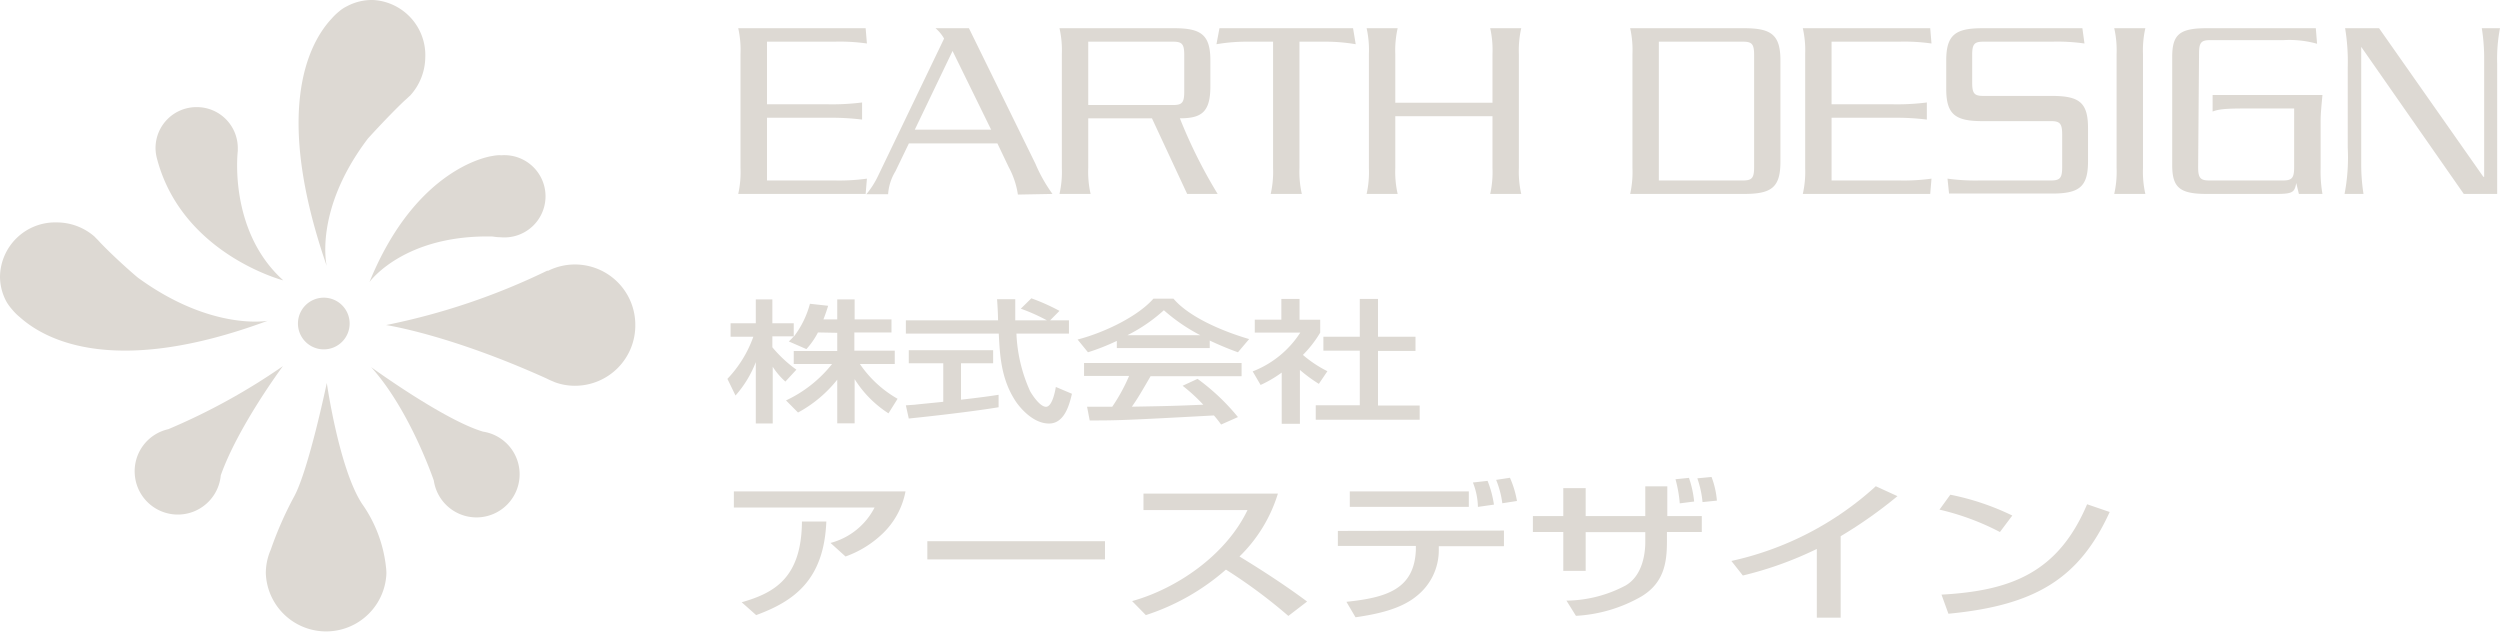 <svg xmlns="http://www.w3.org/2000/svg" viewBox="0 0 274.71 69.56"><defs><style>.cls-1{fill:#ddd9d3;}</style></defs><g id="レイヤー_2" data-name="レイヤー 2"><g id="レイヤー_6" data-name="レイヤー 6"><path class="cls-1" d="M35.57,38.39a2.84,2.84,0,1,0-2.83-2.84A2.84,2.84,0,0,0,35.57,38.39Z"/><path class="cls-1" d="M41,0A5.84,5.84,0,0,0,38.1.7a3.85,3.85,0,0,0-.82.54,6.59,6.59,0,0,0-.85.82c-2.61,2.8-6.37,10.29-.53,27.16,0,0-1.46-6.1,4.53-14,0,0,2.19-2.42,4-4.14.16-.14.32-.28.47-.43l.18-.16v0a6.34,6.34,0,0,0,1.65-4.14A6.07,6.07,0,0,0,41,0Z"/><path class="cls-1" d="M55,17.05a4.41,4.41,0,0,0-.89.09v0s-8.28,1-13.51,13.85c0,0,3.75-5.23,13.55-5a4.8,4.8,0,0,0,.85.08,4.52,4.52,0,1,0,0-9Z"/><path class="cls-1" d="M69.81,35.69a6.63,6.63,0,0,0-9.63-5.91v-.06a73.78,73.78,0,0,1-17.76,6s6.86,1,17.64,5.87c.23.12.48.23.73.33l.15.07v0a6.4,6.4,0,0,0,2.24.4A6.63,6.63,0,0,0,69.81,35.69Z"/><path class="cls-1" d="M40.78,40.34c4.29,4.75,6.89,12.47,6.89,12.47l0,0a4.74,4.74,0,1,0,5.41-5.38l0,0C48.78,46.16,40.78,40.34,40.78,40.34Z"/><path class="cls-1" d="M29.75,60.41a6.44,6.44,0,0,0-.54,2.6,6.63,6.63,0,0,0,13.25,0,5.84,5.84,0,0,0-.05-.73h0a14.79,14.79,0,0,0-2.62-6.91c-2.53-3.84-3.88-13.29-3.88-13.29s-2,9.59-3.6,12.5A39.48,39.48,0,0,0,29.75,60.41Z"/><path class="cls-1" d="M14.81,52.12a4.74,4.74,0,0,0,9.45.11l0,0c1.92-5.41,6.83-12,6.83-12A69.51,69.51,0,0,1,18.5,47.16l0,0A4.73,4.73,0,0,0,14.81,52.12Z"/><path class="cls-1" d="M11,26.64a6.33,6.33,0,0,0-.44-.46L10.39,26l0,0a6.32,6.32,0,0,0-4.18-1.56A6.06,6.06,0,0,0,0,30.39a5.78,5.78,0,0,0,.76,2.85l0,0a6.06,6.06,0,0,0,.59.79,6,6,0,0,0,.84.83c2.85,2.55,10.49,6.59,27.22.39,0,0-6.13,1.14-14.16-4.67C15.22,30.6,12.75,28.47,11,26.64Z"/><path class="cls-1" d="M21.61,11.77a4.5,4.5,0,0,0-4.52,4.48,4.6,4.6,0,0,0,.16,1.18h0C20,27.92,31.13,30.81,31.13,30.81c-6.08-5.47-5-14.22-5-14.22h0c0-.11,0-.23,0-.34A4.5,4.5,0,0,0,21.61,11.77Z"/><path class="cls-1" d="M95.12,3.1l.14,1.68a21,21,0,0,0-3.56-.2H84.28v6.88H91a25.93,25.93,0,0,0,3.73-.2v1.88a27.59,27.59,0,0,0-3.73-.2H84.28v6.89H91.7a22.22,22.22,0,0,0,3.56-.2l-.14,1.68h-14a11.05,11.05,0,0,0,.25-2.85V5.94a11,11,0,0,0-.25-2.84Z"/><path class="cls-1" d="M108.91,14.25h-8.39l4.15-8.65Zm6.74,7.06A16.72,16.72,0,0,1,113.78,18L106.47,3.1H102.8a4.31,4.31,0,0,1,.94,1.14l-7.26,15.1a9.53,9.53,0,0,1-1.28,2h2.39a5.49,5.49,0,0,1,.8-2.51l1.48-3.07h9.73l1.25,2.62a9.07,9.07,0,0,1,1,3Z"/><path class="cls-1" d="M119.58,4.58h9.33c1,0,1.22.28,1.22,1.48v4c0,1.2-.22,1.48-1.22,1.48h-9.33Zm7,8.42,3.87,8.31h3.35A54.78,54.78,0,0,1,129.65,13C132,13,133,12.35,133,9.5V6.63c0-2.85-1.06-3.53-4-3.53H116.42a11,11,0,0,1,.26,2.84V18.46a11,11,0,0,1-.26,2.85h3.42a11,11,0,0,1-.26-2.85V13Z"/><path class="cls-1" d="M137.05,4.58a19.49,19.49,0,0,0-3.38.28L134,3.1h14.68l.29,1.76a19.62,19.62,0,0,0-3.39-.28h-2.79V18.46a11,11,0,0,0,.26,2.85h-3.42a11,11,0,0,0,.26-2.85V4.58Z"/><path class="cls-1" d="M153.32,12.77v5.69a11,11,0,0,0,.26,2.85h-3.41a11.05,11.05,0,0,0,.25-2.85V5.94a11,11,0,0,0-.25-2.84h3.41a11,11,0,0,0-.26,2.84v5.35H164V5.94a11,11,0,0,0-.25-2.84h3.41a11,11,0,0,0-.26,2.84V18.46a11,11,0,0,0,.26,2.85h-3.41a11.05,11.05,0,0,0,.25-2.85V12.77Z"/><path class="cls-1" d="M182.28,4.58h9.25c1,0,1.22.28,1.22,1.48V18.35c0,1.19-.22,1.48-1.22,1.48h-9.25Zm-2.9,13.88a11.05,11.05,0,0,1-.25,2.85h12.51c3,0,4-.69,4-3.53V6.63c0-2.85-1.05-3.53-4-3.53H179.13a11,11,0,0,1,.25,2.84Z"/><path class="cls-1" d="M212.1,3.1l.14,1.68a21,21,0,0,0-3.56-.2h-7.42v6.88H208a25.81,25.81,0,0,0,3.73-.2v1.88a27.46,27.46,0,0,0-3.73-.2h-6.74v6.89h7.42a22.22,22.22,0,0,0,3.56-.2l-.14,1.68h-14a11,11,0,0,0,.26-2.85V5.94a11,11,0,0,0-.26-2.84Z"/><path class="cls-1" d="M228.82,3.1l.23,1.68a20.93,20.93,0,0,0-3.55-.2h-7.57c-1,0-1.22.28-1.22,1.48v3c0,1.2.22,1.48,1.22,1.48h7.51c3,0,4,.68,4,3.53v3.67c0,2.84-1,3.53-4,3.53H214.17L214,19.63a22.16,22.16,0,0,0,3.55.2h7.83c1,0,1.22-.29,1.22-1.48V14.79c0-1.19-.23-1.48-1.22-1.48h-7.52c-2.95,0-4-.68-4-3.53V6.63c0-2.85,1.06-3.53,4-3.53Z"/><path class="cls-1" d="M235.48,18.46a11,11,0,0,0,.26,2.85h-3.42a11,11,0,0,0,.26-2.85V5.94a11,11,0,0,0-.26-2.84h3.42a11,11,0,0,0-.26,2.84Z"/><path class="cls-1" d="M241.54,18.35c0,1.19.23,1.48,1.22,1.48h8.11c1,0,1.22-.29,1.22-1.48V11.92H247.4c-2.22,0-3.47,0-4.27.34V10.44H255.2c-.09,1-.2,2-.2,2.84v5.18a14.47,14.47,0,0,0,.2,2.85h-2.59l-.29-1.2h0c-.18,1-.35,1.2-2.2,1.2h-7.65c-3,0-3.78-.74-3.78-3.19V6.29c0-2.45.74-3.19,3.78-3.19h12l.14,1.71a11.2,11.2,0,0,0-3.7-.4h-8.05c-1,0-1.22.28-1.22,1.48Z"/><path class="cls-1" d="M270.73,21.31,259.46,5.15h0V18.23a21.34,21.34,0,0,0,.25,3.08h-2.08a21.28,21.28,0,0,0,.35-5.07V7.37a22.47,22.47,0,0,0-.29-4.27h3.73l11.46,16.33h.09V6.17a21.28,21.28,0,0,0-.26-3.07h2A17.66,17.66,0,0,0,274.4,7V21.31Z"/><path class="cls-1" d="M99.5,54A8.64,8.64,0,0,1,97,58.62a11.42,11.42,0,0,1-4.09,2.53l-1.65-1.49a7.6,7.6,0,0,0,4.84-3.89H80.64V54Zm-18,12.18c3.48-1,6.58-2.59,6.62-8.87l2.68,0c-.26,6.42-3.54,8.75-7.71,10.28Z"/><path class="cls-1" d="M121.42,59.47v2H101.9v-2Z"/><path class="cls-1" d="M124.4,66.05c4.86-1.35,10.28-5,12.68-10H125.65V54.24h14.77a16.3,16.3,0,0,1-4.22,6.91c1.3.79,4.51,2.77,7.43,4.95l-2.06,1.58a57.47,57.47,0,0,0-6.86-5.09,25,25,0,0,1-8.8,5Z"/><path class="cls-1" d="M161.4,54v1.7H148.32V54Zm1,1.7a7.69,7.69,0,0,0-.55-2.68l1.61-.18a11.49,11.49,0,0,1,.7,2.61Zm2.86,2.6v1.72H158.1l0,.48a6.42,6.42,0,0,1-2.44,5c-1.8,1.48-4.46,2-6.71,2.33l-1-1.7c4.37-.46,7.45-1.36,7.63-5.68l0-.46h-8.57V58.34Zm-.18-3a10.17,10.17,0,0,0-.68-2.57l1.52-.23a10.75,10.75,0,0,1,.77,2.55Z"/><path class="cls-1" d="M180.79,53.44h2.42v3.27H187v1.75h-3.83v1.06c0,2.35-.35,4.52-2.77,6a16.17,16.17,0,0,1-7.23,2.15L172.13,66a14.17,14.17,0,0,0,6.51-1.67c1.91-1.12,2.15-3.65,2.15-4.76v-1.1h-6.55v4.26h-2.46V58.46h-3.34V56.71h3.34V53.64h2.46v3.07h6.55Zm3.79,1.87a14.34,14.34,0,0,0-.47-2.65l1.48-.15a11.55,11.55,0,0,1,.57,2.6Zm2.5-.14a11,11,0,0,0-.57-2.61l1.56-.15a9.43,9.43,0,0,1,.59,2.6Z"/><path class="cls-1" d="M202.26,67.87h-2.62V60.32a39.58,39.58,0,0,1-8.13,2.92l-1.26-1.6a34.47,34.47,0,0,0,15.87-8.21l2.38,1.09a49.46,49.46,0,0,1-6.24,4.4Z"/><path class="cls-1" d="M219.76,58.46A27.92,27.92,0,0,0,213.12,56l1.19-1.64a28.13,28.13,0,0,1,6.81,2.29Zm-6.42,6.88c7.65-.42,12.82-2.42,16-9.93l2.48.85c-3.32,7.28-8.11,10.26-17.72,11.18Z"/><path class="cls-1" d="M89.88,36.53a8.35,8.35,0,0,1-1.27,1.83l-1.93-.84a7.14,7.14,0,0,0,.54-.56H84.87v1.2a14.12,14.12,0,0,0,2.64,2.46L86.3,41.93a7.74,7.74,0,0,1-1.39-1.63h0v6.23H83.05V39.79h0a12,12,0,0,1-2.23,3.67l-.89-1.83A13,13,0,0,0,82.78,37h-2.5V35.52h2.77V32.9h1.82v2.62h2.35V37h0A10.26,10.26,0,0,0,89,33.38l2,.22c-.12.4-.27.86-.52,1.5H92V32.9h1.91v2.2h4.05v1.43H93.88v2h4.44V40H94.49a12.46,12.46,0,0,0,4.14,3.82l-1,1.6a12.11,12.11,0,0,1-3.72-3.76h0v4.86H92V41.72h0a14,14,0,0,1-4.31,3.61L86.37,44a14.07,14.07,0,0,0,5.06-4H87.22V38.57H92v-2Z"/><path class="cls-1" d="M115.39,35.2h2.07v1.46h-5.77a16.94,16.94,0,0,0,1.5,6.32c.23.41,1.08,1.72,1.75,1.72s1-1.67,1.08-2.18l1.77.75c-.27,1.13-.79,3.27-2.52,3.27s-3.13-1.68-3.6-2.35c-1.67-2.46-1.8-5.14-1.92-7.53H99.54V35.2h10.13c0-.77-.09-2.09-.11-2.32h2c0,.75,0,1.28,0,2.32h3.48v0a20.54,20.54,0,0,0-2.87-1.28l1.16-1.14a22.42,22.42,0,0,1,3.09,1.38ZM99.54,44.54l1-.07c.46-.06,2.61-.26,3.11-.32V39.92H99.86V38.48h9.27v1.44H105.6v4c2.21-.25,3.38-.42,4.13-.54v1.37c-3.11.51-7.56,1-9.87,1.24Z"/><path class="cls-1" d="M123.89,36.83v0a17.71,17.71,0,0,0,4-2.74,19.63,19.63,0,0,0,4,2.74v0Zm12.14,9a23.69,23.69,0,0,0-4.44-4.2l-1.64.76a19,19,0,0,1,2.27,2.08c-3,.13-3.88.15-7.85.22.6-.83,1.12-1.73,2.06-3.35h10V39.89H119.12v1.42h4.95a19.65,19.65,0,0,1-1.85,3.38l-2.77,0,.29,1.51c2.92,0,3.58,0,13.65-.55a11.92,11.92,0,0,1,.79,1Zm-13.31-7.58h10.21v-.83c1.18.56,2.29,1,3.1,1.29l1.23-1.45c-3.75-1.11-6.89-2.74-8.31-4.44h-2.21c-1.64,1.88-5.23,3.68-8.33,4.49l1.14,1.4a24.17,24.17,0,0,0,3.17-1.25Z"/><path class="cls-1" d="M142.84,46.57h-2V40.94a13.14,13.14,0,0,1-2.32,1.36l-.87-1.49a10.9,10.9,0,0,0,5.23-4.26h-5V35.13h2.92V32.85h2v2.28h2.27v1.42A12.58,12.58,0,0,1,143.17,39a13.11,13.11,0,0,0,2.69,1.79l-.94,1.39a16.5,16.5,0,0,1-2.08-1.53Zm6.58-13.72h2V37h4.12v1.56h-4.12v6H156v1.56H144.58V44.53h4.84v-6h-4V37h4Z"/></g></g></svg>